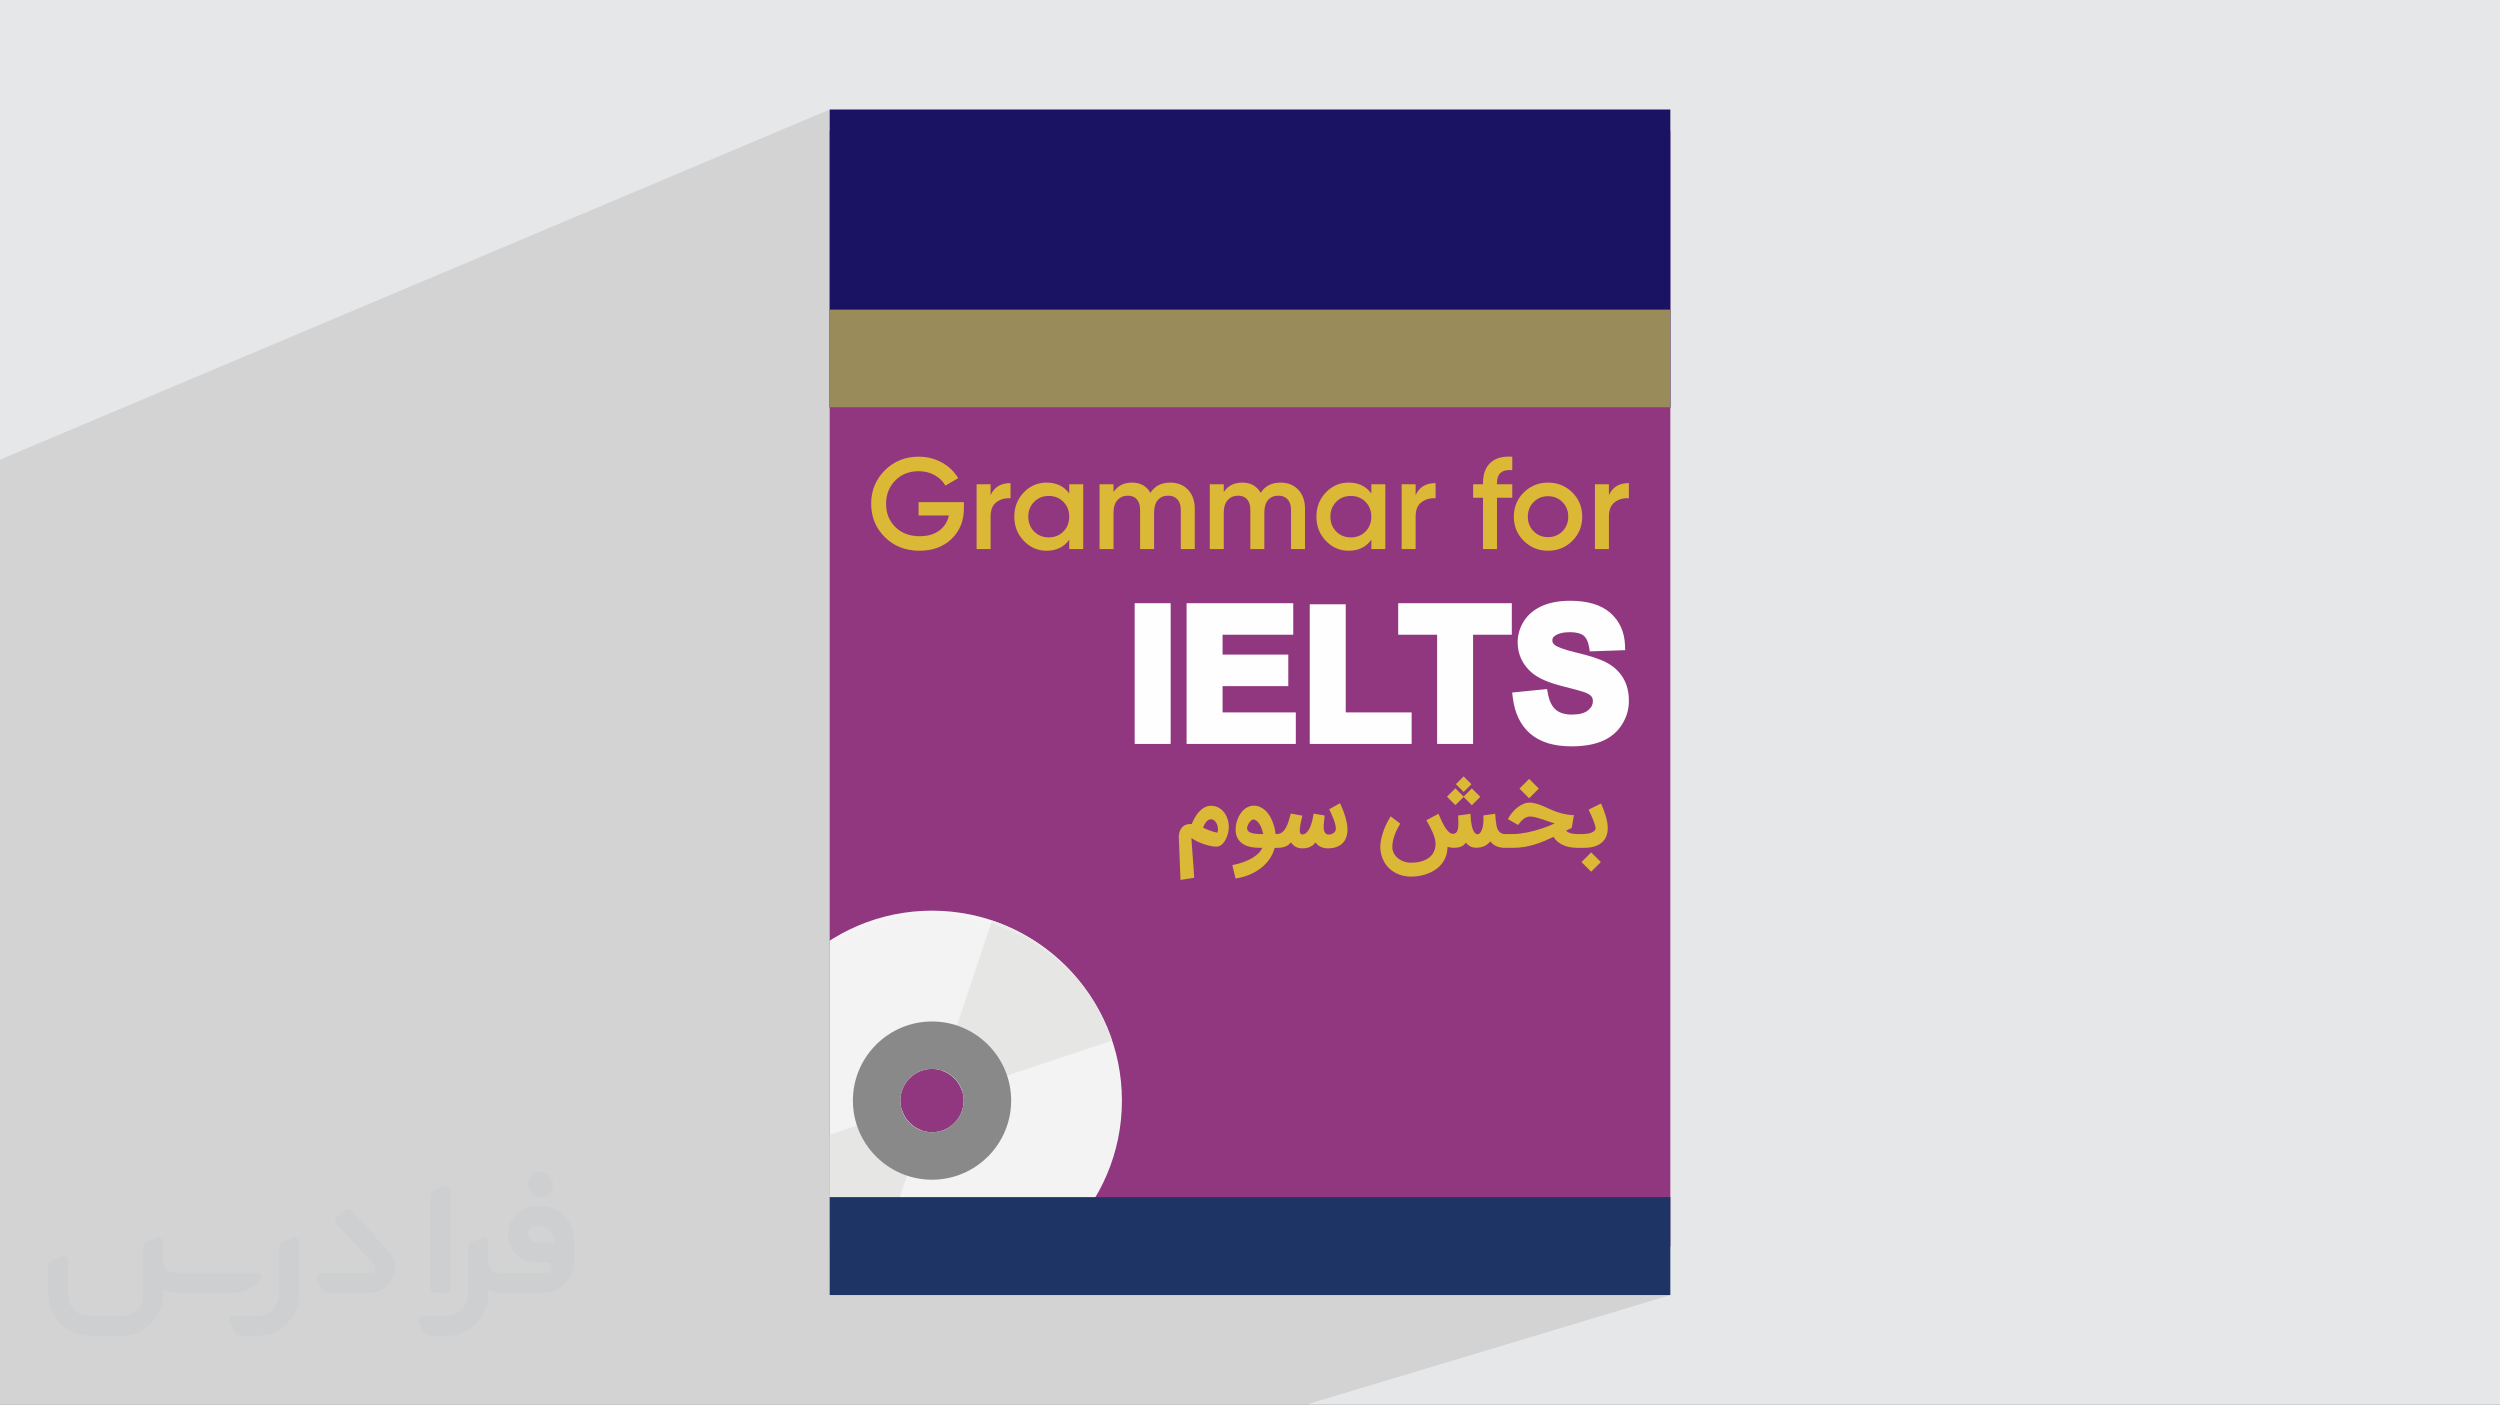 <?xml version="1.0" encoding="UTF-8"?>
<!DOCTYPE svg PUBLIC "-//W3C//DTD SVG 1.0//EN" "http://www.w3.org/TR/2001/REC-SVG-20010904/DTD/svg10.dtd">
<!-- Creator: CorelDRAW -->
<svg xmlns="http://www.w3.org/2000/svg" xml:space="preserve" width="94.192mm" height="52.918mm" version="1.0" style="shape-rendering:geometricPrecision; text-rendering:geometricPrecision; image-rendering:optimizeQuality; fill-rule:evenodd; clip-rule:evenodd"
viewBox="0 0 9418.1 5291.18"
 xmlns:xlink="http://www.w3.org/1999/xlink"
 xmlns:xodm="http://www.corel.com/coreldraw/odm/2003">
 <rect x="0" y="0" width="9418.1" height="5291.18" fill="#808080" stroke="none"/>
 <defs>
  <style type="text/css">
   <![CDATA[
    .fil9 {fill:none}
    .fil10 {fill:#1A1363}
    .fil13 {fill:#1E3465}
    .fil3 {fill:#903780}
    .fil11 {fill:#998B5A}
    .fil6 {fill:#898989;fill-rule:nonzero}
    .fil14 {fill:#DCB837;fill-rule:nonzero}
    .fil5 {fill:#E6E6E5;fill-rule:nonzero}
    .fil4 {fill:#F3F3F3;fill-rule:nonzero}
    .fil12 {fill:#FEFEFE;fill-rule:nonzero}
    .fil1 {fill:#373435;fill-rule:nonzero;fill-opacity:0.031}
    .fil2 {fill:#2B2A29;fill-opacity:0.102}
    .fil8 {fill:#010101;fill-rule:nonzero;fill-opacity:0.102}
    .fil7 {fill:white;fill-rule:nonzero;fill-opacity:0.2}
    .fil0 {fill:#E6E7E8}
   ]]>
  </style>
    <clipPath id="id0">
     <path d="M6292.57 492.54l-3166.91 0 0 4202.36 3166.91 0 0 -4202.36z"/>
    </clipPath>
 </defs>
 <g id="Layer_x0020_1">
  <polygon class="fil0" points="-0,0 9418.1,0 9418.1,5291.06 -0,5291.06 "/>
  <g id="_1810699983216">
   <path class="fil1" d="M1126.97 4679.13l0 197.31c0,20.44 -3.75,40.88 -11.68,59.64 -7.93,18.77 -19.19,36.3 -33.79,50.47 -14.6,14.6 -31.7,25.86 -50.47,33.79 -18.77,7.93 -39.21,11.68 -59.64,11.68l-60.9 0c-7.09,0 -14.18,-2.08 -20.02,-6.26 -5.84,-4.17 -10.43,-9.59 -12.94,-16.27l-11.26 -29.2c-0.83,-2.5 -1.25,-5.42 -1.25,-8.34 0,-2.92 1.25,-5.43 2.92,-7.93 1.67,-2.5 3.75,-4.17 6.26,-5.42 2.5,-1.25 5.42,-2.09 7.92,-1.67l86.35 0c22.11,0 42.97,-8.76 58.81,-24.61 15.43,-15.44 24.19,-36.71 24.19,-58.81l0 -179.37c0,-3.34 1.26,-6.67 3.34,-9.59 2.09,-2.92 5.01,-5.01 7.93,-6.26l40.88 -15.85c2.5,-0.84 5.42,-1.25 8.34,-0.84 2.92,0.42 5.43,1.26 7.51,2.92 2.09,1.67 4.18,3.76 5.43,6.26 1.25,2.92 2.08,5.84 2.08,8.34z"/>
   <path class="fil1" d="M2036.73 4543.16l-15.02 0c-59.65,0 -109.29,48.79 -108.46,108.03 0.42,27.54 12.1,54.23 31.71,73.42 19.6,19.6 46.29,30.45 74.24,30.45l39.63 0c5.43,0 10.43,2.08 14.19,5.84 3.75,3.75 5.84,8.76 5.84,14.18 0,5.43 -2.09,10.43 -5.84,14.19 -3.76,3.75 -8.76,5.84 -14.19,5.84l-179.36 0c-10.85,0 -20.86,-4.59 -28.37,-12.1 -7.51,-7.51 -11.68,-17.94 -12.1,-28.37l0 -75.08c0,-2.92 -0.83,-5.42 -2.08,-7.93 -1.25,-2.5 -3.34,-4.58 -5.43,-6.25 -2.08,-1.67 -5,-2.51 -7.51,-2.92 -2.92,-0.42 -5.42,0 -8.34,0.83l-41.3 15.85c-2.92,1.25 -5.84,3.34 -7.93,6.26 -2.08,2.92 -2.92,6.26 -2.92,9.59l0 179.37c0,22.11 -8.76,43.39 -24.19,58.81 -15.44,15.44 -36.71,24.61 -58.81,24.61l-86.76 0.01c-2.92,0 -5.43,0.83 -7.93,2.08 -2.5,1.25 -4.59,3.34 -6.26,5.43 -1.66,2.5 -2.5,5 -2.92,7.51 -0.41,2.92 0,5.42 1.26,8.34l11.26 29.2c2.5,6.68 7.09,12.52 12.93,16.69 5.84,4.17 12.93,6.26 20.03,5.84l60.89 0c41.3,0 80.92,-16.27 110.13,-45.88 29.2,-29.2 45.87,-68.83 45.87,-110.13l0 -18.35c15.86,7.92 33.38,12.1 50.89,12.1l157.25 0c30.46,0 60.07,-12.1 81.76,-33.79 21.69,-21.7 33.79,-50.89 33.79,-81.76l0 -85.93c0,-33.37 -13.35,-65.48 -36.71,-89.26 -23.78,-23.78 -55.89,-36.71 -89.26,-36.71zm50.46 136.39l-66.73 0c-7.93,0 -15.44,-2.5 -21.28,-7.92 -5.84,-5.43 -9.6,-12.52 -10.43,-20.45 0,-4.17 0.42,-8.76 2.08,-12.93 1.67,-4.17 3.76,-7.92 6.68,-10.84 5.84,-5.43 13.77,-8.77 21.69,-8.77l7.1 0c16.27,0 31.7,6.26 42.96,17.94 11.68,11.27 17.94,26.7 17.94,42.97z"/>
   <path class="fil1" d="M1696.77 4485.18l0 367.91c0,2.08 -0.42,4.58 -1.25,6.67 -0.84,2.09 -2.09,4.17 -3.76,5.84 -1.67,1.67 -3.34,2.92 -5.42,3.75 -2.09,0.84 -4.17,1.26 -6.68,1.26l-40.88 0c-2.08,0 -4.59,-0.42 -6.67,-1.26 -2.09,-0.83 -4.17,-2.08 -5.43,-3.75 -1.66,-1.67 -2.92,-3.75 -3.75,-5.84 -0.83,-2.09 -1.25,-4.59 -1.25,-6.67l0 -352.06c0,-3.33 0.83,-6.67 2.92,-9.59 2.08,-2.92 4.59,-5.01 7.92,-6.26l40.89 -15.85c2.5,-0.84 5.42,-1.25 8.34,-1.25 2.92,0.41 5.42,1.25 7.51,2.92 2.5,1.66 4.17,3.75 5.42,6.25 1.25,2.09 2.09,5.01 2.09,7.93z"/>
   <path class="fil1" d="M1393.51 4870.6l-153.91 0c-7.09,0 -14.19,-2.09 -20.03,-6.26 -5.84,-4.17 -10.43,-10.01 -13.35,-16.69l-11.26 -28.78c-0.83,-2.51 -1.25,-5.43 -0.83,-8.35 0.41,-2.92 1.25,-5.42 2.92,-7.92 1.66,-2.51 3.75,-4.17 6.25,-5.43 2.51,-1.25 5.43,-2.08 7.93,-2.08l184.37 0c3.34,0 6.67,-1.25 9.59,-2.92 2.93,-2.09 5.01,-4.59 6.68,-7.93 1.25,-3.34 1.67,-6.67 1.25,-10.01 -0.42,-3.34 -2.08,-6.68 -4.17,-9.18l-141.82 -154.33c-2.92,-3.34 -4.59,-7.93 -4.59,-12.52 0,-4.59 2.09,-8.76 5.84,-12.1l29.62 -27.53c3.34,-2.92 7.93,-4.59 12.52,-4.59 4.59,0.42 8.76,2.09 12.1,5.84l140.56 153.08c55.48,59.65 12.52,157.68 -69.66,157.68z"/>
   <path class="fil1" d="M978.9 4824.72l-20.03 17.1c-20.86,17.94 -47.55,27.95 -75.08,27.95l-211.49 0c-19.6,0 -39.21,-4.17 -57.14,-12.51l0 16.27c0,20.85 -4.17,41.71 -12.1,60.89 -7.92,19.19 -19.6,36.71 -34.62,51.72 -14.6,14.6 -32.12,26.28 -51.72,34.63 -19.19,7.92 -40.05,12.09 -60.9,12.09l-114.71 0.01c-20.86,0 -41.72,-4.18 -60.9,-12.1 -19.19,-7.93 -36.71,-19.61 -51.72,-34.63 -14.6,-14.6 -26.28,-32.12 -34.62,-51.72 -7.93,-19.19 -12.1,-40.04 -12.1,-60.89l0 -108.04c0,-3.34 1.25,-6.67 2.92,-9.59 2.09,-2.92 4.59,-5.01 7.93,-6.26l40.88 -15.85c2.5,-0.84 5.42,-1.26 8.34,-0.84 2.92,0.42 5.43,1.25 7.51,2.92 2.09,1.67 4.17,3.76 5.43,6.26 1.25,2.5 2.08,5.01 2.08,7.93l0 128.89c0,20.86 8.35,40.88 22.95,55.48 14.6,14.6 34.62,22.94 55.47,22.94l125.97 0c20.86,0 40.47,-8.35 55.06,-22.95 14.6,-14.6 22.95,-34.62 22.95,-55.47l0 -184.37c0,-3.34 1.25,-6.68 2.92,-9.6 2.08,-2.92 4.58,-5 7.92,-6.25l40.88 -15.86c2.51,-0.83 5.43,-1.25 8.35,-0.83 2.92,0.42 5.42,1.25 7.92,2.92 2.51,1.67 4.18,3.75 5.43,6.26 1.25,2.5 2.08,5.42 2.08,7.92l0 70.5c0,11.68 4.59,23.36 12.94,31.7 8.34,8.35 19.6,13.35 31.7,13.35l307.84 0c3.34,0 7.1,0.84 9.6,2.92 2.92,2.09 5.01,5.01 6.26,7.93 1.25,3.34 1.25,6.67 0.41,10.43 0,3.75 -2.08,6.67 -4.58,8.76z"/>
   <path class="fil1" d="M2036.73 4510.2c25.86,0 47.13,-21.28 47.13,-47.13 0,-25.87 -21.28,-47.13 -47.13,-47.13 -25.87,0 -47.14,21.27 -47.14,47.13 0,25.86 21.28,47.13 47.14,47.13z"/>
  </g>
  <polygon class="fil2" points="6292.57,4878.75 4922.34,5291.18 0.07,5291.18 0.07,1731.47 3125.66,412.55 "/>
  <g id="_1810699986720">
   <polygon class="fil3" points="6292.57,492.54 3125.66,492.54 3125.66,4694.9 6292.57,4694.9 "/>
   <g>
   </g>
   <g style="clip-path:url(#id0)">
    <g>
     <path id="_1" class="fil4" d="M3511.16 3430.8c-394.46,0 -715.37,320.91 -715.37,715.38 0,394.46 320.91,715.37 715.37,715.37 394.47,0 715.38,-320.91 715.38,-715.37 0,-394.47 -320.91,-715.38 -715.38,-715.38zm0 834.62c-65.74,0 -119.24,-53.47 -119.24,-119.24 0,-65.77 53.47,-119.25 119.24,-119.25 65.77,0 119.25,53.47 119.25,119.25 0,65.76 -53.47,119.24 -119.25,119.24z"/>
     <path class="fil5" d="M3737.23 3468l-188.52 565.59c35.44,11.86 63.19,39.64 75.07,75.08l565.59 -188.53c-71.11,-212.74 -239.37,-381.01 -452.12,-452.11l-0.02 -0.03z"/>
     <path class="fil5" d="M3398.58 4183.73l-565.59 188.52c71.11,212.74 239.38,381.01 452.12,452.12l188.52 -565.59c-35.44,-11.86 -63.19,-39.64 -75.07,-75.08l0.02 0.03z"/>
     <path class="fil6" d="M3511.16 3848.11c-164.34,0 -298.07,133.72 -298.07,298.08 0,164.34 133.72,298.07 298.07,298.07 164.35,0 298.08,-133.72 298.08,-298.07 0,-164.35 -133.72,-298.08 -298.08,-298.08zm0 417.31c-65.74,0 -119.24,-53.47 -119.24,-119.24 0,-65.77 53.47,-119.25 119.24,-119.25 65.77,0 119.25,53.47 119.25,119.25 0,65.76 -53.47,119.24 -119.25,119.24z"/>
     <path class="fil7" d="M3511.17 3445.69c229.11,0 433.84,104.46 569.15,268.35 -130.67,-171.82 -336.65,-283.24 -569.15,-283.24 -232.5,0 -438.49,111.42 -569.16,283.24 135.3,-163.86 340.03,-268.35 569.16,-268.35z"/>
     <path class="fil8" d="M3511.17 4846.66c-247.15,0 -465.24,-123.21 -597.05,-311.34 -13.15,-18.79 -25.48,-38.24 -36.86,-58.27 11.2,21.41 23.44,42.19 36.67,62.24 127.89,194.04 347.45,322.26 597.24,322.26 255.52,0 479.42,-134.17 605.91,-335.74 9.94,-15.84 19.29,-32.11 27.99,-48.76 -7.73,13.6 -15.89,26.94 -24.46,39.96 -130.28,198.41 -354.37,329.63 -609.44,329.63l0 0.03z"/>
    </g>
   </g>
   <polygon class="fil9" points="6292.57,492.54 3125.66,492.54 3125.66,4694.9 6292.57,4694.9 "/>
   <polygon class="fil9" points="6292.57,492.54 3125.66,492.54 3125.66,4694.9 6292.57,4694.9 "/>
   <polygon class="fil10" points="6292.57,412.55 3125.66,412.55 3125.66,1535.39 6292.57,1535.39 "/>
   <polygon class="fil11" points="6292.57,1166.51 3125.66,1166.51 3125.66,1535.39 6292.57,1535.39 "/>
   <path class="fil12" d="M4292.26 2785.07l0 -495.11 100.27 0 0 495.11 -100.27 0zm195.57 0l0 -495.11 366.5 0 0 83.67 -266.23 0 0 109.95 247.55 0 0 83.67 -247.55 0 0 134.15 275.91 0 0 83.67 -376.18 0zm463.99 0l0 -490.96 100.28 0 0 407.29 248.24 0 0 83.67 -348.52 0zm479.67 0l0 -411.44 -146.6 0 0 -83.67 392.78 0 0 83.67 -145.9 0 0 411.44 -100.27 0zm284.79 -160.43l97.5 -9.67c5.88,32.61 17.64,56.46 35.5,71.79 17.87,15.33 41.96,22.94 72.26,22.94 32.05,0 56.24,-6.8 72.49,-20.4 16.26,-13.6 24.44,-29.51 24.44,-47.71 0,-11.76 -3.46,-21.67 -10.26,-29.97 -6.8,-8.18 -18.78,-15.33 -35.84,-21.33 -11.64,-4.14 -38.16,-11.29 -79.65,-21.67 -53.35,-13.36 -90.81,-29.73 -112.37,-49.2 -30.31,-27.32 -45.4,-60.62 -45.4,-99.92 0,-25.25 7.15,-48.98 21.33,-71 14.28,-22.01 34.81,-38.72 61.65,-50.25 26.86,-11.52 59.12,-17.29 97.16,-17.29 61.88,0 108.56,13.73 139.8,41.27 31.34,27.55 47.7,64.19 49.31,110.19l-100.26 3.46c-4.27,-25.6 -13.38,-43.92 -27.32,-55.1 -13.95,-11.17 -34.93,-16.82 -62.81,-16.82 -28.82,0 -51.4,5.99 -67.65,17.98 -10.49,7.73 -15.79,17.98 -15.79,30.89 0,11.76 4.95,21.78 14.87,30.09 12.57,10.71 43.11,21.78 91.63,33.31 48.51,11.41 84.36,23.39 107.52,35.61 23.28,12.33 41.5,29.05 54.63,50.36 13.14,21.33 19.71,47.59 19.71,78.83 0,28.35 -7.84,54.97 -23.64,79.76 -15.79,24.77 -38.02,43.22 -66.83,55.19 -28.82,12.11 -64.77,18.11 -107.76,18.11 -62.58,0 -110.65,-14.41 -144.18,-43.35 -33.54,-28.82 -53.47,-70.87 -60.04,-126.09z"/>
   <path class="fil12" d="M4274.62 2785.07l0 -512.75 135.54 0 0 530.39 -135.54 0 0 -17.64zm35.29 -477.48l0 459.84 64.99 0 0 -459.84 -64.99 0zm160.29 477.48l0 -512.75 401.77 0 0 118.95 -266.23 0 0 74.67 247.55 0 0 118.95 -247.55 0 0 98.88 275.91 0 0 118.95 -411.45 0 0 -17.64zm35.28 -477.48l0 459.84 340.9 0 0 -48.39 -275.91 0 0 -169.43 247.55 0 0 -48.39 -247.55 0 0 -145.22 266.23 0 0 -48.39 -331.22 0zm428.71 477.48l0 -508.6 135.55 0 0 407.29 248.24 0 0 118.95 -383.8 0 0 -17.64zm35.28 -473.32l0 455.69 313.24 0 0 -48.39 -248.24 0 0 -407.29 -65 0zm444.41 473.32l0 -393.81 -146.6 0 0 -118.95 428.05 0 0 118.95 -145.9 0 0 411.44 -135.54 0 0 -17.64zm35.28 -411.44l0 393.81 64.99 0 0 -411.44 145.9 0 0 -48.39 -357.5 0 0 48.39 146.6 0 0 17.64zm265.43 233.51l113.63 -11.28 2.89 16.01c2.63,14.61 6.55,27.18 11.74,37.69 4.84,9.79 10.81,17.76 17.9,23.84 7.08,6.07 15.55,10.68 25.34,13.78 10.29,3.26 22.14,4.89 35.49,4.89 27.8,0 48.23,-5.43 61.19,-16.27 6.37,-5.33 11.05,-10.89 13.99,-16.63 2.73,-5.34 4.11,-11.21 4.11,-17.58 0,-4.05 -0.52,-7.58 -1.55,-10.56 -1.06,-2.97 -2.63,-5.71 -4.71,-8.25 -2.04,-2.5 -5.21,-5.01 -9.4,-7.52 -4.99,-2.94 -11.22,-5.74 -18.66,-8.36 -5.21,-1.85 -14.38,-4.55 -27.39,-8.08 -13.82,-3.76 -30.68,-8.11 -50.67,-13.11 -27.52,-6.89 -51.14,-14.65 -70.86,-23.28 -20.4,-8.93 -36.76,-18.93 -48.98,-29.97 -17,-15.26 -29.81,-32.39 -38.38,-51.27 -8.61,-18.97 -12.92,-39.55 -12.92,-61.69 0,-14.29 2.05,-28.22 6.1,-41.72 4.03,-13.43 10.07,-26.38 18.06,-38.8 8.18,-12.59 18.12,-23.65 29.84,-33.19 11.61,-9.46 24.85,-17.38 39.67,-23.75 14.81,-6.32 30.87,-11.04 48.24,-14.14 17.28,-3.06 35.9,-4.6 55.87,-4.6 32.55,0 61.36,3.7 86.4,11.08 25.83,7.63 47.54,19.16 65.05,34.6 17.56,15.5 30.98,33.58 40.22,54.23 9.13,20.43 14.14,43.31 15.02,68.63l0.6 17.52 -133.26 4.6 -2.53 -15.22c-1.84,-11.06 -4.67,-20.43 -8.45,-28.06 -3.39,-6.84 -7.59,-12.26 -12.54,-16.23 -5,-4 -11.6,-7.12 -19.74,-9.3 -8.91,-2.38 -19.62,-3.59 -32.05,-3.59 -12.98,0 -24.35,1.3 -34.08,3.88 -9.09,2.41 -16.85,5.98 -23.18,10.65 -3.03,2.23 -5.25,4.68 -6.59,7.3 -1.3,2.54 -1.96,5.68 -1.96,9.4 0,3.19 0.63,6.05 1.86,8.55 1.36,2.77 3.6,5.46 6.67,8.03 4.79,4.08 13.78,8.51 27.03,13.32 14.39,5.22 33.53,10.67 57.37,16.34 24.21,5.71 45.69,11.68 64.37,17.87 18.92,6.2 34.7,12.69 47.27,19.33 13.01,6.88 24.64,15.04 34.84,24.43 10.24,9.43 19.1,20.2 26.55,32.28 7.58,12.3 13.23,25.88 16.92,40.66 3.65,14.59 5.48,30.41 5.48,47.4 0,15.79 -2.23,31.22 -6.67,46.23 -4.39,14.8 -10.99,29.14 -19.8,42.97 -8.93,14.03 -19.65,26.22 -32.11,36.53 -12.46,10.29 -26.74,18.82 -42.79,25.49 -15.74,6.57 -33.23,11.48 -52.42,14.7 -19.08,3.19 -39.78,4.79 -62.08,4.79 -32.94,0 -62.3,-3.86 -88.01,-11.58 -26.37,-7.92 -48.92,-19.94 -67.61,-36.05 -18.67,-16.03 -33.55,-35.73 -44.61,-58.99 -10.83,-22.76 -17.98,-48.9 -21.49,-78.38l-2.13 -17.8 17.91 -1.77zm85.39 26.87l-63.48 6.3c3.44,18.46 8.65,35.07 15.64,49.76 8.91,18.74 20.81,34.53 35.66,47.28 14.9,12.86 33.16,22.52 54.79,29.02 22.33,6.71 48.33,10.06 77.95,10.06 20.68,0 39.46,-1.41 56.3,-4.23 16.69,-2.8 31.59,-6.95 44.63,-12.43 12.83,-5.37 24.11,-12.1 33.9,-20.18 9.78,-8.09 18.12,-17.54 24.95,-28.27 6.96,-10.92 12.18,-22.28 15.66,-34.01 3.43,-11.61 5.15,-23.72 5.15,-36.32 0,-14.24 -1.46,-27.21 -4.38,-38.87 -2.86,-11.45 -7.09,-21.73 -12.64,-30.74 -5.68,-9.21 -12.52,-17.5 -20.49,-24.84 -7.98,-7.35 -17.14,-13.76 -27.4,-19.19 -10.7,-5.64 -24.67,-11.35 -41.88,-17.04 -16.98,-5.69 -37.49,-11.35 -61.44,-16.98 -24.73,-5.86 -45.14,-11.73 -61.28,-17.58 -17.24,-6.26 -29.79,-12.74 -37.64,-19.39 -6.84,-5.72 -12.07,-12.22 -15.64,-19.46 -3.71,-7.52 -5.58,-15.57 -5.58,-24.13 0,-9.19 2.01,-17.65 5.96,-25.38 3.92,-7.64 9.64,-14.23 17.07,-19.7 9.89,-7.29 21.59,-12.75 35.02,-16.31 12.83,-3.41 27.19,-5.12 43.04,-5.12 15.41,0 29.16,1.62 41.15,4.83 12.83,3.43 23.77,8.77 32.7,15.92 8.97,7.19 16.32,16.56 22.04,28.07 3.37,6.79 6.16,14.35 8.37,22.67l67.11 -2.31c-1.86,-13.74 -5.38,-26.38 -10.54,-37.92 -7.16,-16.02 -17.61,-30.07 -31.33,-42.12 -13.76,-12.07 -31.03,-21.18 -51.74,-27.3 -21.6,-6.37 -47.1,-9.56 -76.48,-9.56 -18.02,0 -34.58,1.35 -49.67,4.03 -14.94,2.68 -28.45,6.61 -40.54,11.78 -11.99,5.19 -22.48,11.41 -31.4,18.68 -8.8,7.16 -16.28,15.48 -22.41,24.92 -6.17,9.62 -10.83,19.59 -13.91,29.85 -3.04,10.14 -4.58,20.72 -4.58,31.66 0,17.14 3.26,32.89 9.76,47.21 6.53,14.39 16.48,27.62 29.79,39.62 9.31,8.48 22.5,16.42 39.52,23.87 17.73,7.76 39.52,14.88 65.34,21.34 21.48,5.37 38.68,9.8 51.37,13.25 13.5,3.66 23.47,6.63 29.87,8.9 9.6,3.38 17.9,7.16 24.85,11.28 7.72,4.63 13.95,9.78 18.64,15.43l0.13 0.07c4.7,5.74 8.3,12.14 10.72,19.2 2.34,6.95 3.54,14.26 3.54,21.93 0,11.82 -2.71,23.02 -8.11,33.56 -5.2,10.16 -12.77,19.39 -22.67,27.67 -19.53,16.34 -47.5,24.53 -83.79,24.53 -16.94,0 -32.32,-2.18 -46.1,-6.55 -14.27,-4.53 -26.83,-11.42 -37.6,-20.66 -10.76,-9.23 -19.62,-20.9 -26.58,-35 -4.58,-9.27 -8.35,-19.65 -11.31,-31.13z"/>
   <polygon class="fil13" points="6292.57,4509.87 3125.66,4509.87 3125.66,4878.75 6292.57,4878.75 "/>
   <path class="fil14" d="M3631.29 1891.73l0 23.43c0,46.85 -15.46,85.16 -46.36,114.93 -30.92,29.78 -71.25,44.66 -121.04,44.66 -52.7,0 -96.22,-17.09 -130.55,-51.24 -34.33,-34.17 -51.49,-76.14 -51.49,-125.92 0,-49.45 17.17,-91.35 51.49,-125.67 34.33,-34.33 76.86,-51.49 127.62,-51.49 31.89,0 61,7.32 87.36,21.97 26.36,14.64 46.85,34.32 61.49,59.04l-48.31 27.83c-9.11,-16.27 -22.62,-29.37 -40.51,-39.3 -17.9,-9.93 -37.91,-14.88 -60.03,-14.88 -35.79,0 -65.23,11.71 -88.33,35.14 -23.11,23.43 -34.66,52.7 -34.66,87.85 0,35.14 11.64,64.25 34.9,87.35 23.27,23.11 53.76,34.66 91.51,34.66 30.26,0 54.9,-7.08 73.93,-21.23 19.04,-14.16 31.16,-33.11 36.37,-56.86l-114.21 0 0 -50.26 170.82 0zm100.53 -26.36c13.34,-30.26 38.4,-45.38 75.16,-45.38l0 57.1c-20.18,-1.3 -37.75,3.5 -52.7,14.4 -14.97,10.9 -22.46,28.88 -22.46,53.92l0 122.99 -52.7 0 0 -244.01 52.7 0 0 40.99zm296.24 -40.99l52.71 0 0 244.01 -52.71 0 0 -35.14c-19.85,27.66 -48.31,41.49 -85.4,41.49 -33.52,0 -62.14,-12.45 -85.9,-37.34 -23.75,-24.9 -35.63,-55.23 -35.63,-91.02 0,-36.12 11.88,-66.54 35.63,-91.27 23.76,-24.73 52.38,-37.09 85.9,-37.09 37.09,0 65.55,13.67 85.4,41l0 -34.65zm-132.26 177.88c14.64,14.81 33.03,22.21 55.15,22.21 22.12,0 40.51,-7.4 55.14,-22.21 14.64,-14.8 21.96,-33.43 21.96,-55.87 0,-22.45 -7.32,-41.08 -21.96,-55.88 -14.64,-14.8 -33.03,-22.21 -55.14,-22.21 -22.13,0 -40.52,7.41 -55.15,22.21 -14.64,14.81 -21.96,33.44 -21.96,55.88 0,22.45 7.32,41.08 21.96,55.87zm512.93 -184.23c27.66,0 49.93,8.95 66.86,26.84 16.92,17.9 25.38,41.98 25.38,72.23l0 151.29 -52.71 0 0 -147.87c0,-16.92 -4.23,-30.02 -12.69,-39.29 -8.46,-9.28 -20.01,-13.91 -34.65,-13.91 -16.27,0 -29.21,5.37 -38.81,16.1 -9.59,10.74 -14.39,26.85 -14.39,48.31l0 136.65 -52.71 0 0 -147.87c0,-16.92 -3.98,-30.02 -11.96,-39.29 -7.97,-9.28 -19.28,-13.91 -33.92,-13.91 -15.94,0 -28.96,5.45 -39.05,16.35 -10.08,10.9 -15.13,26.92 -15.13,48.06l0 136.65 -52.7 0 0 -244.01 52.7 0 0 29.28c15.62,-23.75 38.89,-35.63 69.79,-35.63 31.24,0 54.33,12.85 69.3,38.56 16.27,-25.71 41.16,-38.56 74.67,-38.56zm415.3 0c27.66,0 49.93,8.95 66.86,26.84 16.92,17.9 25.38,41.98 25.38,72.23l0 151.29 -52.71 0 0 -147.87c0,-16.92 -4.23,-30.02 -12.69,-39.29 -8.46,-9.28 -20.01,-13.91 -34.65,-13.91 -16.27,0 -29.21,5.37 -38.81,16.1 -9.59,10.74 -14.39,26.85 -14.39,48.31l0 136.65 -52.71 0 0 -147.87c0,-16.92 -3.98,-30.02 -11.96,-39.29 -7.97,-9.28 -19.28,-13.91 -33.92,-13.91 -15.94,0 -28.96,5.45 -39.05,16.35 -10.08,10.9 -15.13,26.92 -15.13,48.06l0 136.65 -52.7 0 0 -244.01 52.7 0 0 29.28c15.62,-23.75 38.89,-35.63 69.79,-35.63 31.24,0 54.33,12.85 69.3,38.56 16.27,-25.71 41.16,-38.56 74.67,-38.56zm342.1 6.35l52.71 0 0 244.01 -52.71 0 0 -35.14c-19.85,27.66 -48.31,41.49 -85.4,41.49 -33.52,0 -62.14,-12.45 -85.9,-37.34 -23.75,-24.9 -35.63,-55.23 -35.63,-91.02 0,-36.12 11.88,-66.54 35.63,-91.27 23.76,-24.73 52.38,-37.09 85.9,-37.09 37.09,0 65.55,13.67 85.4,41l0 -34.65zm-132.26 177.88c14.64,14.81 33.03,22.21 55.15,22.21 22.12,0 40.51,-7.4 55.14,-22.21 14.64,-14.8 21.96,-33.43 21.96,-55.87 0,-22.45 -7.32,-41.08 -21.96,-55.88 -14.64,-14.8 -33.03,-22.21 -55.14,-22.21 -22.13,0 -40.52,7.41 -55.15,22.21 -14.64,14.81 -21.96,33.44 -21.96,55.88 0,22.45 7.32,41.08 21.96,55.87zm299.17 -136.89c13.34,-30.26 38.4,-45.38 75.16,-45.38l0 57.1c-20.18,-1.3 -37.75,3.5 -52.7,14.4 -14.97,10.9 -22.46,28.88 -22.46,53.92l0 122.99 -52.7 0 0 -244.01 52.7 0 0 40.99zm364.08 -94.19c-38.4,-3.58 -57.59,12.53 -57.59,48.31l0 4.89 57.59 0 0 50.75 -57.59 0 0 193.26 -52.7 0 0 -193.26 -37.09 0 0 -50.75 37.09 0 0 -4.89c0,-33.51 9.36,-58.96 28.07,-76.37 18.71,-17.41 46.11,-24.98 82.23,-22.7l0 50.75zm134.7 303.57c-35.79,0 -66.21,-12.37 -91.26,-37.1 -25.06,-24.73 -37.59,-55.14 -37.59,-91.26 0,-36.12 12.53,-66.54 37.59,-91.27 25.05,-24.73 55.47,-37.09 91.26,-37.09 36.12,0 66.61,12.36 91.51,37.09 24.89,24.73 37.33,55.15 37.33,91.27 0,36.12 -12.44,66.53 -37.33,91.26 -24.9,24.73 -55.39,37.1 -91.51,37.1zm-54.17 -73.21c14.64,14.64 32.7,21.97 54.17,21.97 21.47,0 39.53,-7.33 54.17,-21.97 14.64,-14.64 21.96,-33.03 21.96,-55.14 0,-22.13 -7.32,-40.51 -21.96,-55.15 -14.65,-14.64 -32.71,-21.96 -54.17,-21.96 -21.48,0 -39.54,7.32 -54.17,21.96 -14.64,14.65 -21.96,33.03 -21.96,55.15 0,22.12 7.32,40.51 21.96,55.14zm283.54 -136.16c13.34,-30.26 38.4,-45.38 75.16,-45.38l0 57.1c-20.18,-1.3 -37.75,3.5 -52.7,14.4 -14.97,10.9 -22.46,28.88 -22.46,53.92l0 122.99 -52.7 0 0 -244.01 52.7 0 0 40.99z"/>
   <path class="fil14" d="M4447.17 3314.91l-6.36 -162.66c0,-0.76 0.06,-2.65 0.32,-5.68 0.19,-3.01 0.82,-6.48 1.88,-10.45 1.01,-3.9 2.71,-8.06 5.11,-12.28 2.32,-4.28 5.66,-8.06 9.88,-11.33 2.01,-1.77 4.29,-3.22 6.87,-4.41 2.58,-1.13 5.22,-2.01 8.07,-2.71 2.77,-0.63 5.6,-1.01 8.43,-1.13 2.83,-0.13 5.6,-0.07 8.19,0.18 3.21,-8 7.06,-16.12 11.71,-24.31 4.6,-8.25 9.95,-15.68 16.06,-22.29 6.17,-6.62 13.04,-12.03 20.66,-16.19 7.56,-4.15 15.99,-6.23 25.19,-6.23 7.25,0.25 13.86,1.44 19.91,3.72 5.97,2.2 11.45,5.22 16.31,9 4.91,3.77 9.19,8.25 12.91,13.36 3.71,5.03 6.86,10.57 9.38,16.49 2.52,5.93 4.41,12.1 5.67,18.58 1.26,6.43 1.89,12.98 1.89,19.52 0,4.92 -0.51,10.2 -1.51,15.75 -0.95,5.61 -2.4,11.08 -4.29,16.56 -1.82,5.42 -4.15,10.59 -6.86,15.56 -2.77,5.04 -5.8,9.38 -9.2,13.17 -3.4,3.77 -7.11,6.8 -11.21,9.06 -4.03,2.2 -8.38,3.34 -12.97,3.34 -8.18,0 -16.94,-1.07 -26.2,-3.28 -9.26,-2.2 -18.26,-4.91 -27.02,-8.12 -8.75,-3.28 -16.82,-6.74 -24.12,-10.51 -7.37,-3.79 -13.16,-7.31 -17.45,-10.59 0.63,12.04 1.46,24.38 2.4,37.04 0.94,12.65 1.89,25.31 2.89,38.04 0.95,12.66 1.89,25.31 2.77,37.91 0.89,12.6 1.64,24.88 2.27,36.85l-51.57 8.06zm115 -228.4c-4.03,-0.07 -7.63,0.94 -10.77,3.08 -3.09,2.14 -5.86,4.79 -8.39,7.94 -2.44,3.21 -4.52,6.61 -6.29,10.26 -1.77,3.72 -3.28,6.99 -4.6,9.96 3.28,1.89 7.25,3.77 11.85,5.72 4.59,2.02 9.38,3.91 14.35,5.68 4.97,1.82 9.89,3.4 14.8,4.78 4.85,1.39 9.19,2.39 12.91,3.02 1.96,-4.91 2.77,-10.26 2.33,-16.06 -0.37,-5.85 -1.63,-11.27 -3.83,-16.31 -2.22,-5.04 -5.17,-9.25 -9.02,-12.72 -3.83,-3.47 -8.31,-5.23 -13.34,-5.35zm80.35 172.67c15.43,-3.09 29.53,-6.93 42.19,-11.59 12.73,-4.66 23.88,-9.83 33.45,-15.62 9.64,-5.73 17.57,-11.84 23.87,-18.26 6.29,-6.49 10.77,-13.04 13.35,-19.71 -4.72,0 -9.7,-0.14 -14.92,-0.26 -5.29,-0.19 -9.57,-0.37 -12.98,-0.63 -10.84,-0.82 -20.72,-2.9 -29.6,-6.11 -8.88,-3.28 -16.5,-7.68 -22.92,-13.35 -6.37,-5.61 -11.34,-12.47 -14.87,-20.6 -3.46,-8.12 -5.23,-17.44 -5.23,-27.95 0,-6.68 0.7,-13.48 2.14,-20.54 1.39,-6.99 3.47,-13.85 6.11,-20.53 2.71,-6.68 6.05,-12.97 10.08,-18.9 3.97,-5.92 8.51,-11.08 13.54,-15.61 5.04,-4.48 10.58,-8 16.69,-10.59 6.05,-2.58 12.6,-3.83 19.59,-3.83 8.37,0 16,1.51 23.05,4.52 6.99,2.97 13.42,7.06 19.27,12.22 5.86,5.17 11.09,11.22 15.63,18.14 4.52,7 8.49,14.43 11.83,22.36 3.34,7.94 6.05,16.19 8.19,24.63 2.14,8.5 3.66,16.88 4.53,25.07l7.05 0 0 51.95 -10.51 0c-4.29,16.05 -11.09,30.66 -20.46,43.76 -9.33,13.11 -20.54,24.51 -33.58,34.26 -13.03,9.7 -27.52,17.76 -43.45,24.13 -15.94,6.36 -32.57,10.83 -49.87,13.48l-12.16 -50.44zm80.48 -171.98c-2.26,-0.44 -4.91,0.31 -7.88,2.39 -2.95,2.02 -5.66,4.72 -8.18,8.19 -2.52,3.46 -4.66,7.24 -6.42,11.4 -1.77,4.21 -2.58,8.18 -2.46,12.03 0.12,3.71 1.32,6.8 3.59,9.2 2.33,2.38 5.29,4.4 8.87,5.97 3.6,1.58 7.69,2.77 12.22,3.54 4.6,0.75 9.08,1.32 13.61,1.63 4.47,0.38 8.69,0.51 12.59,0.51l10.21 0c-1.64,-6.81 -3.59,-13.3 -5.79,-19.53 -2.28,-6.23 -4.85,-11.84 -7.82,-16.75 -2.95,-4.98 -6.29,-9.07 -10.01,-12.35 -3.77,-3.27 -7.93,-5.35 -12.53,-6.23zm86.28 54.85c8.18,0 15.11,-2.21 20.78,-6.62 5.67,-4.47 10.45,-10.26 14.48,-17.51 3.97,-7.24 7.37,-15.49 10.14,-24.75 2.84,-9.25 5.48,-18.7 8,-28.34l43.72 7.87c-0.89,3.85 -1.96,8.31 -3.22,13.42 -1.26,5.1 -2.4,10.38 -3.46,15.87 -1.01,5.48 -1.89,10.76 -2.52,15.99 -0.7,5.23 -0.82,9.77 -0.45,13.73 0.39,3.91 1.39,7.06 3.03,9.26 1.7,2.28 4.22,3.09 7.56,2.59 4.41,-0.39 8.37,-1.9 11.97,-4.6 3.52,-2.77 6.74,-6.3 9.57,-10.52 2.83,-4.29 5.35,-9.13 7.55,-14.49 2.21,-5.35 4.1,-10.89 5.67,-16.56 1.58,-5.73 2.9,-11.34 3.97,-16.94 1.01,-5.61 1.89,-10.71 2.52,-15.31l41.76 7.05c-0.13,3.34 -0.51,7.37 -1.14,12.23 -0.69,4.79 -1.26,9.82 -1.83,15.18 -0.56,5.29 -0.82,10.64 -0.82,15.93 0,5.29 0.57,10.07 1.77,14.3 1.26,4.22 3.22,7.62 6.05,10.26 2.77,2.65 6.68,3.91 11.71,3.91 3.09,0 6.23,-0.51 9.38,-1.52 3.16,-1.06 6.05,-2.51 8.57,-4.46 2.52,-1.9 4.53,-4.16 6.11,-6.81 1.64,-2.64 2.39,-5.61 2.39,-8.87 0,-5.68 -0.94,-11.97 -2.77,-18.84 -1.89,-6.8 -4.16,-13.6 -6.8,-20.34 -2.71,-6.74 -5.48,-13.11 -8.31,-19.15 -2.83,-6.05 -5.29,-11.08 -7.25,-15.3l40.75 -22.8 3.47 7.55c1.63,3.47 3.46,7.76 5.6,12.79 2.08,5.04 4.22,10.71 6.48,17 2.22,6.31 4.29,12.85 6.11,19.65 1.89,6.8 3.4,13.74 4.6,20.85 1.26,7.12 1.83,14.05 1.83,20.72 0,10.96 -1.51,20.79 -4.54,29.61 -2.95,8.75 -7.55,16.18 -13.6,22.29 -6.11,6.17 -13.72,10.9 -22.86,14.3 -9.13,3.4 -19.84,5.16 -32.12,5.29 -5.92,0 -11.27,-0.57 -16.06,-1.77 -4.85,-1.13 -9.2,-2.71 -13.1,-4.66 -3.9,-1.95 -7.3,-4.34 -10.27,-7.05 -2.96,-2.78 -5.6,-5.74 -7.87,-8.89 -2.64,3.4 -5.47,6.43 -8.44,9.14 -3.02,2.65 -6.48,4.97 -10.39,6.86 -3.84,1.96 -8.25,3.47 -13.03,4.54 -4.86,1.13 -10.34,1.7 -16.45,1.83 -5.35,0.12 -10.2,-0.38 -14.54,-1.4 -4.35,-1.06 -8.31,-2.57 -11.91,-4.52 -3.58,-1.96 -6.86,-4.35 -9.75,-7.19 -2.91,-2.77 -5.62,-5.86 -8.13,-9.26 -2.33,2.84 -4.98,5.49 -7.94,8 -2.95,2.46 -6.42,4.6 -10.52,6.49 -4.03,1.83 -8.74,3.28 -14.1,4.35 -5.35,1.01 -11.6,1.58 -18.71,1.58l-5.92 0 0 -51.95 3.28 0zm752.72 51.56c-9.38,0 -17.32,-1.76 -23.75,-5.41 -6.42,-3.59 -11.65,-8.13 -15.86,-13.6 -2.27,2.95 -4.73,5.6 -7.37,7.93 -2.65,2.39 -5.73,4.41 -9.26,6.11 -3.59,1.7 -7.75,2.96 -12.53,3.84 -4.73,0.89 -10.4,1.32 -17,1.32 -4.6,0 -8.82,-0.31 -12.6,-1 -3.85,-0.63 -7.37,-1.45 -10.53,-2.46 -0.12,12.85 -2.07,24.49 -5.85,35.02 -3.78,10.52 -8.94,19.89 -15.43,28.21 -6.55,8.38 -14.17,15.56 -22.92,21.73 -8.76,6.11 -18.21,11.21 -28.28,15.17 -10.08,4.04 -20.59,7 -31.62,8.96 -11.02,2.01 -21.92,2.95 -32.75,2.95 -16.82,0 -32.31,-2.77 -46.53,-8.25 -14.24,-5.54 -26.52,-13.35 -36.84,-23.37 -10.4,-10.01 -18.46,-22.03 -24.25,-36.14 -5.8,-14.05 -8.69,-29.61 -8.69,-46.54 0.31,-9.89 1.63,-19.97 4.03,-30.23 2.32,-10.33 5.35,-20.4 9,-30.23 3.66,-9.88 7.75,-19.27 12.34,-28.21 4.54,-8.95 9.14,-16.94 13.86,-24.06l35.84 27.46c-3.97,6.42 -7.75,13.28 -11.34,20.53 -3.65,7.24 -6.8,14.55 -9.45,21.92 -2.7,7.36 -4.84,14.79 -6.48,22.29 -1.64,7.43 -2.46,14.61 -2.46,21.47 -0.38,8.33 1.26,16.19 4.85,23.62 3.52,7.37 8.51,13.86 14.93,19.34 6.42,5.54 13.92,9.96 22.61,13.16 8.62,3.21 17.95,4.85 27.9,4.85 7.55,0 15.11,-0.5 22.6,-1.57 7.5,-1.01 14.68,-2.71 21.54,-5.1 6.81,-2.34 13.24,-5.35 19.09,-9.01 5.92,-3.65 11.09,-8.13 15.37,-13.42 4.35,-5.22 7.75,-11.33 10.2,-18.33 2.46,-6.92 3.72,-14.86 3.72,-23.68 0,-6.61 -1.01,-13.47 -2.97,-20.65 -1.94,-7.18 -4.59,-14.49 -7.8,-21.98 -3.22,-7.56 -6.93,-15.18 -11.02,-22.93 -4.1,-7.8 -8.32,-15.55 -12.72,-23.36l45.52 -24.31c3.9,9.45 8,18.7 12.28,27.77 4.29,9.07 8.75,17.26 13.35,24.38 4.6,7.18 9.32,12.97 14.3,17.25 4.91,4.35 10.01,6.43 15.24,6.18 4.4,-0.13 7.87,-1.32 10.45,-3.6 2.59,-2.32 4.54,-5.35 5.99,-9.06 1.44,-3.72 2.32,-8 2.77,-12.79 0.44,-4.85 0.69,-9.89 0.69,-15.11l-1 -28.48 46.65 -6.35c0,3.03 0.13,7.05 0.44,12.03 0.26,5.03 0.75,10.32 1.45,16.06 0.7,5.67 1.7,11.46 2.96,17.25 1.26,5.8 2.9,11.02 4.85,15.68 1.95,4.66 4.34,8.45 7.05,11.4 2.78,2.97 5.98,4.48 9.7,4.48 3.59,0 6.81,-1.71 9.64,-5.05 2.77,-3.33 5.1,-7.61 7.06,-12.91 1.88,-5.22 3.33,-11.08 4.28,-17.5 0.88,-6.36 1.38,-12.66 1.38,-18.77 0,-2.46 -0.06,-4.16 -0.12,-5.16 0,-1.08 -0.06,-2.02 -0.06,-2.84 0,-0.81 0,-1.76 -0.07,-2.96 -0.07,-1.13 -0.07,-3.02 -0.07,-5.67l44.52 -6.35c0.44,5.97 0.83,10.89 1.14,14.73 0.31,3.84 0.63,7.3 0.94,10.46 0.38,3.14 0.75,6.29 1.26,9.51 0.51,3.27 1.2,7.24 2.08,12.09 0.95,5.03 2.46,9.45 4.41,13.16 1.95,3.72 4.34,6.8 7.05,9.26 2.77,2.46 5.8,4.28 9.07,5.48 3.28,1.26 6.68,1.83 10.14,1.83l4.98 0 0 51.95 -3.28 0.12c-12.28,0 -23.11,-1.95 -32.37,-5.8 -9.32,-3.91 -17.25,-10.14 -23.87,-18.7 -5.92,7.56 -13.29,13.48 -22.17,17.7 -8.88,4.22 -18.96,6.29 -30.23,6.29zm-48.23 -191.43l-30.87 30.92 -31.93 -31.74 31.56 -31.68 31.24 31.23 30.86 -30.92 31.93 31.74 -31.56 31.68 -31.23 -31.23zm29.41 -47.92l-29.23 29.22 -29.4 -29.41 29.22 -29.23 29.41 29.42zm124.18 187.79l33.32 0c8,0 16.5,-0.51 25.38,-1.65 8.94,-1.06 18.08,-2.57 27.4,-4.4 9.32,-1.89 18.64,-4.09 28.09,-6.68 9.38,-2.58 18.58,-5.35 27.52,-8.31 8.94,-2.96 17.45,-6.04 25.64,-9.32 8.12,-3.34 15.68,-6.62 22.54,-9.89 -6.74,-1.64 -14.3,-3.97 -22.67,-6.93 -8.32,-2.89 -16.75,-5.86 -25.26,-8.69 -8.57,-2.83 -16.88,-5.29 -24.88,-7.31 -8.06,-2.01 -15.3,-2.95 -21.66,-2.89 -4.03,0.12 -7.93,1.01 -11.71,2.58 -3.79,1.57 -7.31,3.53 -10.53,5.92 -3.2,2.33 -6.11,4.85 -8.68,7.56 -2.58,2.65 -4.8,5.16 -6.68,7.56 -1.83,2.32 -3.33,4.34 -4.41,5.98l-1.51 2.33 -38.93 -22.36c4.42,-8.13 9.65,-15.93 15.76,-23.42 6.17,-7.51 12.85,-14.11 20.08,-19.91 7.18,-5.73 14.8,-10.33 22.74,-13.67 7.94,-3.4 15.94,-5.04 23.87,-4.97 5.92,0.13 11.84,0.82 17.69,2.14 5.86,1.33 11.72,3.02 17.65,5.04 5.91,2.01 11.89,4.35 17.94,7.06 5.98,2.7 12.09,5.41 18.2,8.31 6.23,3.01 13.17,6.04 20.79,9 7.62,2.97 15.55,5.6 23.86,7.88 8.25,2.32 16.7,4.21 25.26,5.6 8.63,1.44 17.01,2.14 25.26,2.14l-8.57 48.48c-2.52,1.08 -5.36,2.33 -8.44,3.85 -3.15,1.45 -5.92,2.83 -8.32,4.03l-4.28 2.14c2.53,2.96 5.74,5.29 9.64,7.05 3.84,1.77 7.87,3.03 11.97,3.84 4.09,0.82 8.06,1.33 11.77,1.58 3.72,0.19 6.74,0.32 9.01,0.32l5.61 0 0 51.95 -5.61 0c-10.52,0 -20.4,-0.95 -29.66,-2.85 -9.26,-1.82 -17.7,-4.52 -25.26,-8.12 -7.62,-3.52 -14.42,-7.87 -20.34,-12.97 -5.86,-5.1 -10.78,-10.9 -14.61,-17.32 -10.83,5.22 -22.11,10.33 -33.82,15.24 -11.72,4.98 -23.88,9.39 -36.47,13.23 -12.6,3.9 -25.69,6.99 -39.17,9.32 -13.54,2.27 -27.59,3.47 -42.2,3.47l-33.32 0 0 -51.95zm93.2 -134.77l-36.46 -36.46 36.46 -36.53 36.47 36.53 -36.47 36.46zm180.67 134.77l22.17 0c4.6,0 9.7,-0.39 15.18,-1.14 5.55,-0.76 10.71,-2.02 15.49,-3.71 4.73,-1.71 8.76,-3.97 11.97,-6.88 3.22,-2.89 4.85,-6.48 4.85,-10.76 0,-2.64 -0.76,-6.55 -2.33,-11.78 -1.51,-5.17 -3.52,-11.02 -6.04,-17.38 -2.53,-6.42 -5.36,-13.16 -8.57,-20.15 -3.16,-7 -6.36,-13.67 -9.51,-20.03l46.98 -23.37c3.08,6.93 6.11,14.3 9.12,22.05 3.03,7.81 5.74,15.68 8.13,23.68 2.4,8 4.35,15.93 5.86,23.86 1.45,7.94 2.2,15.56 2.2,22.8 0,13.1 -2.2,24.38 -6.62,33.82 -4.34,9.45 -10.51,17.2 -18.38,23.24 -7.88,6.11 -17.33,10.58 -28.22,13.42 -10.96,2.83 -23.05,4.29 -36.15,4.29l-26.14 0 0 -51.95zm53.15 141.93l-36.46 -36.46 36.46 -36.47 36.47 36.47 -36.47 36.46z"/>
  </g>
 </g>
</svg>
